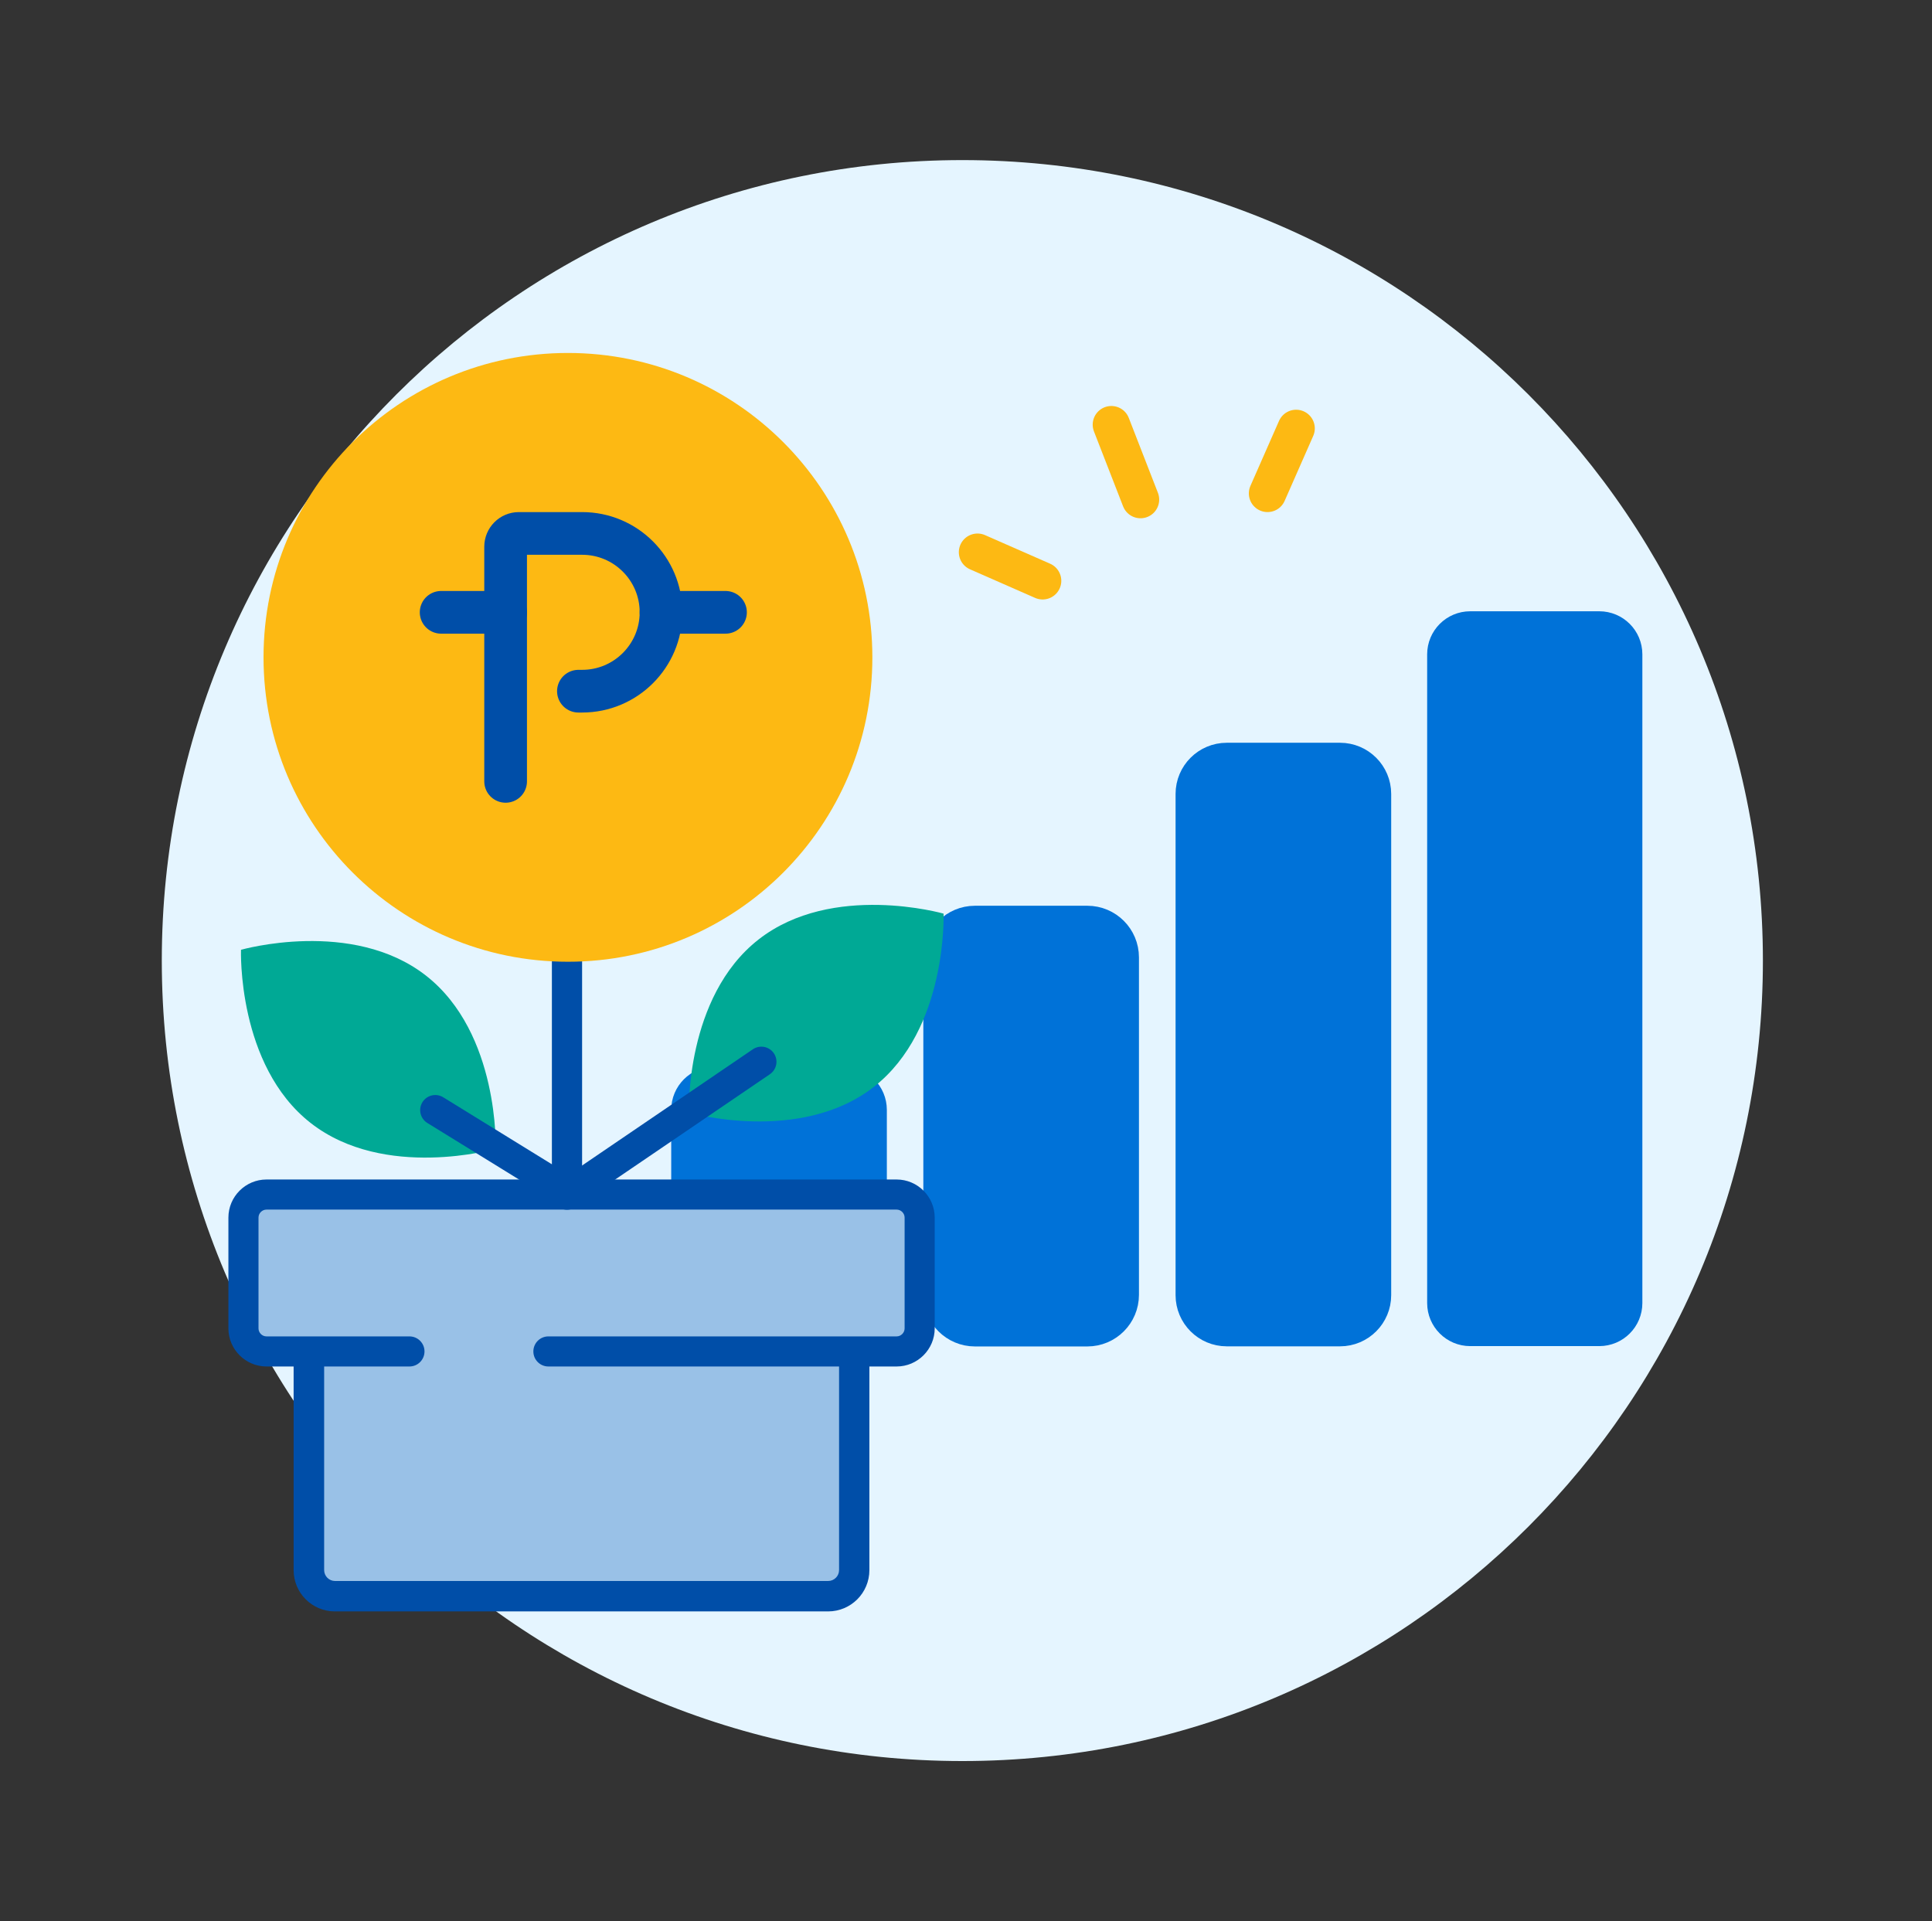 <svg width="181" height="180" viewBox="0 0 181 180" fill="none" xmlns="http://www.w3.org/2000/svg">
<rect x="0" y="0" width="181" height="180" fill="#333333" stroke="none"/>
<mask id="mask0_2021_1259" style="mask-type:luminance" maskUnits="userSpaceOnUse" x="0" y="0" width="181" height="180">
<path d="M180.158 0H0.158V180H180.158V0Z" fill="white"/>
</mask>
<g mask="url(#mask0_2021_1259)">
<path d="M90.158 165C131.579 165 165.158 131.421 165.158 90C165.158 48.579 131.579 15 90.158 15C48.737 15 15.158 48.579 15.158 90C15.158 131.421 48.737 165 90.158 165Z" fill="#E5F5FF"/>
<mask id="mask1_2021_1259" style="mask-type:luminance" maskUnits="userSpaceOnUse" x="15" y="15" width="151" height="150">
<path d="M90.158 165C131.579 165 165.158 131.421 165.158 90C165.158 48.579 131.579 15 90.158 15C48.737 15 15.158 48.579 15.158 90C15.158 131.421 48.737 165 90.158 165Z" fill="white"/>
</mask>
<g mask="url(#mask1_2021_1259)">
<path d="M149.829 58.508H137.74C136.193 58.508 134.939 59.761 134.939 61.308V122.088C134.939 123.634 136.193 124.888 137.74 124.888H149.829C151.376 124.888 152.63 123.634 152.63 122.088V61.308C152.63 59.761 151.376 58.508 149.829 58.508Z" fill="#0072D8" stroke="#0072D8" stroke-width="2.47" stroke-miterlimit="10"/>
<path d="M101.868 86.119H91.338C89.361 86.119 87.758 87.722 87.758 89.699V121.319C87.758 123.296 89.361 124.899 91.338 124.899H101.868C103.845 124.899 105.448 123.296 105.448 121.319V89.699C105.448 87.722 103.845 86.119 101.868 86.119Z" fill="#0072D8" stroke="#0072D8" stroke-width="2.51" stroke-miterlimit="10"/>
<path d="M79.029 101.189H66.939C65.392 101.189 64.139 102.443 64.139 103.989V122.099C64.139 123.646 65.392 124.899 66.939 124.899H79.029C80.575 124.899 81.829 123.646 81.829 122.099V103.989C81.829 102.443 80.575 101.189 79.029 101.189Z" fill="#0072D8" stroke="#0072D8" stroke-width="2.51" stroke-miterlimit="10"/>
<path d="M125.539 70.848H114.929C112.974 70.848 111.389 72.433 111.389 74.388V121.348C111.389 123.303 112.974 124.888 114.929 124.888H125.539C127.494 124.888 129.079 123.303 129.079 121.348V74.388C129.079 72.433 127.494 70.848 125.539 70.848Z" fill="#0072D8" stroke="#0072D8" stroke-width="2.51" stroke-miterlimit="10"/>
<path d="M106.849 46.809L104.119 39.789" stroke="#FDB913" stroke-width="3.5" stroke-linecap="round" stroke-linejoin="round"/>
<path d="M97.678 54.418L91.578 51.738" stroke="#FDB913" stroke-width="3.5" stroke-linecap="round" stroke-linejoin="round"/>
<path d="M121.428 40.139L118.748 46.229" stroke="#FDB913" stroke-width="3.5" stroke-linecap="round" stroke-linejoin="round"/>
</g>
<path d="M77.978 126.629H30.738C29.412 126.629 28.338 127.703 28.338 129.029V146.849C28.338 148.174 29.412 149.249 30.738 149.249H77.978C79.303 149.249 80.378 148.174 80.378 146.849V129.029C80.378 127.703 79.303 126.629 77.978 126.629Z" fill="#99C1E7"/>
<path d="M83.909 111.93H25.929C24.758 111.93 23.809 112.879 23.809 114.05V124.52C23.809 125.691 24.758 126.64 25.929 126.64H83.909C85.079 126.64 86.029 125.691 86.029 124.52V114.05C86.029 112.879 85.079 111.93 83.909 111.93Z" fill="#99C1E7"/>
<path d="M81.869 101.832C74.959 107.232 64.539 104.252 64.539 104.252C64.539 104.252 64.159 93.421 71.069 88.022C77.979 82.621 88.399 85.602 88.399 85.602C88.399 85.602 88.779 96.431 81.869 101.832Z" fill="#00A995"/>
<path d="M83.999 110.512H24.968C22.998 110.512 21.398 112.122 21.398 114.082V124.462C21.398 126.432 23.008 128.032 24.968 128.032H38.358C39.139 128.032 39.769 127.402 39.769 126.622C39.769 125.842 39.139 125.212 38.358 125.212H24.968C24.558 125.212 24.218 124.872 24.218 124.462V114.082C24.218 113.672 24.558 113.332 24.968 113.332H83.999C84.409 113.332 84.749 113.672 84.749 114.082V124.462C84.749 124.872 84.409 125.212 83.999 125.212H51.379C50.599 125.212 49.968 125.842 49.968 126.622C49.968 127.402 50.599 128.032 51.379 128.032H83.999C85.969 128.032 87.568 126.422 87.568 124.462V114.082C87.568 112.112 85.959 110.512 83.999 110.512Z" fill="#004EA8"/>
<path d="M78.608 126.93V147.11C78.608 147.67 78.148 148.13 77.588 148.13H31.388C30.828 148.13 30.368 147.67 30.368 147.11V126.93C30.368 126.14 29.728 125.5 28.938 125.5C28.148 125.5 27.508 126.14 27.508 126.93V147.11C27.508 149.25 29.238 150.98 31.378 150.98H77.578C79.718 150.98 81.448 149.25 81.448 147.11V126.93C81.448 126.14 80.808 125.5 80.018 125.5C79.228 125.5 78.588 126.14 78.588 126.93H78.608Z" fill="#004EA8"/>
<path d="M53.119 84.781V111.931" stroke="#004EA8" stroke-width="2.83" stroke-miterlimit="10" stroke-linecap="round"/>
<path d="M71.328 99.481L55.008 110.59" stroke="#004EA8" stroke-width="2.83" stroke-miterlimit="10" stroke-linecap="round"/>
<path d="M53.208 90.11C68.959 90.11 81.728 77.341 81.728 61.59C81.728 45.839 68.959 33.07 53.208 33.07C37.456 33.07 24.688 45.839 24.688 61.59C24.688 77.341 37.456 90.11 53.208 90.11Z" fill="#FDB913"/>
<path d="M47.369 73.21V51.221C47.369 50.541 47.919 49.98 48.609 49.98H54.539C58.619 49.98 61.929 53.291 61.929 57.37C61.929 61.45 58.619 64.76 54.539 64.76H54.189" stroke="#004EA8" stroke-width="4" stroke-linecap="round" stroke-linejoin="round"/>
<path d="M47.368 57.371H41.328" stroke="#004EA8" stroke-width="4" stroke-linecap="round" stroke-linejoin="round"/>
<path d="M67.968 57.371H61.928" stroke="#004EA8" stroke-width="4" stroke-linecap="round" stroke-linejoin="round"/>
<path d="M29.108 105.22C36.018 110.62 46.438 107.64 46.438 107.64C46.438 107.64 46.818 96.81 39.908 91.41C32.998 86.01 22.578 88.99 22.578 88.99C22.578 88.99 22.198 99.82 29.108 105.22Z" fill="#00A995"/>
<path d="M40.779 104.012L51.449 110.592" stroke="#004EA8" stroke-width="2.83" stroke-miterlimit="10" stroke-linecap="round"/>
</g>
</svg>
